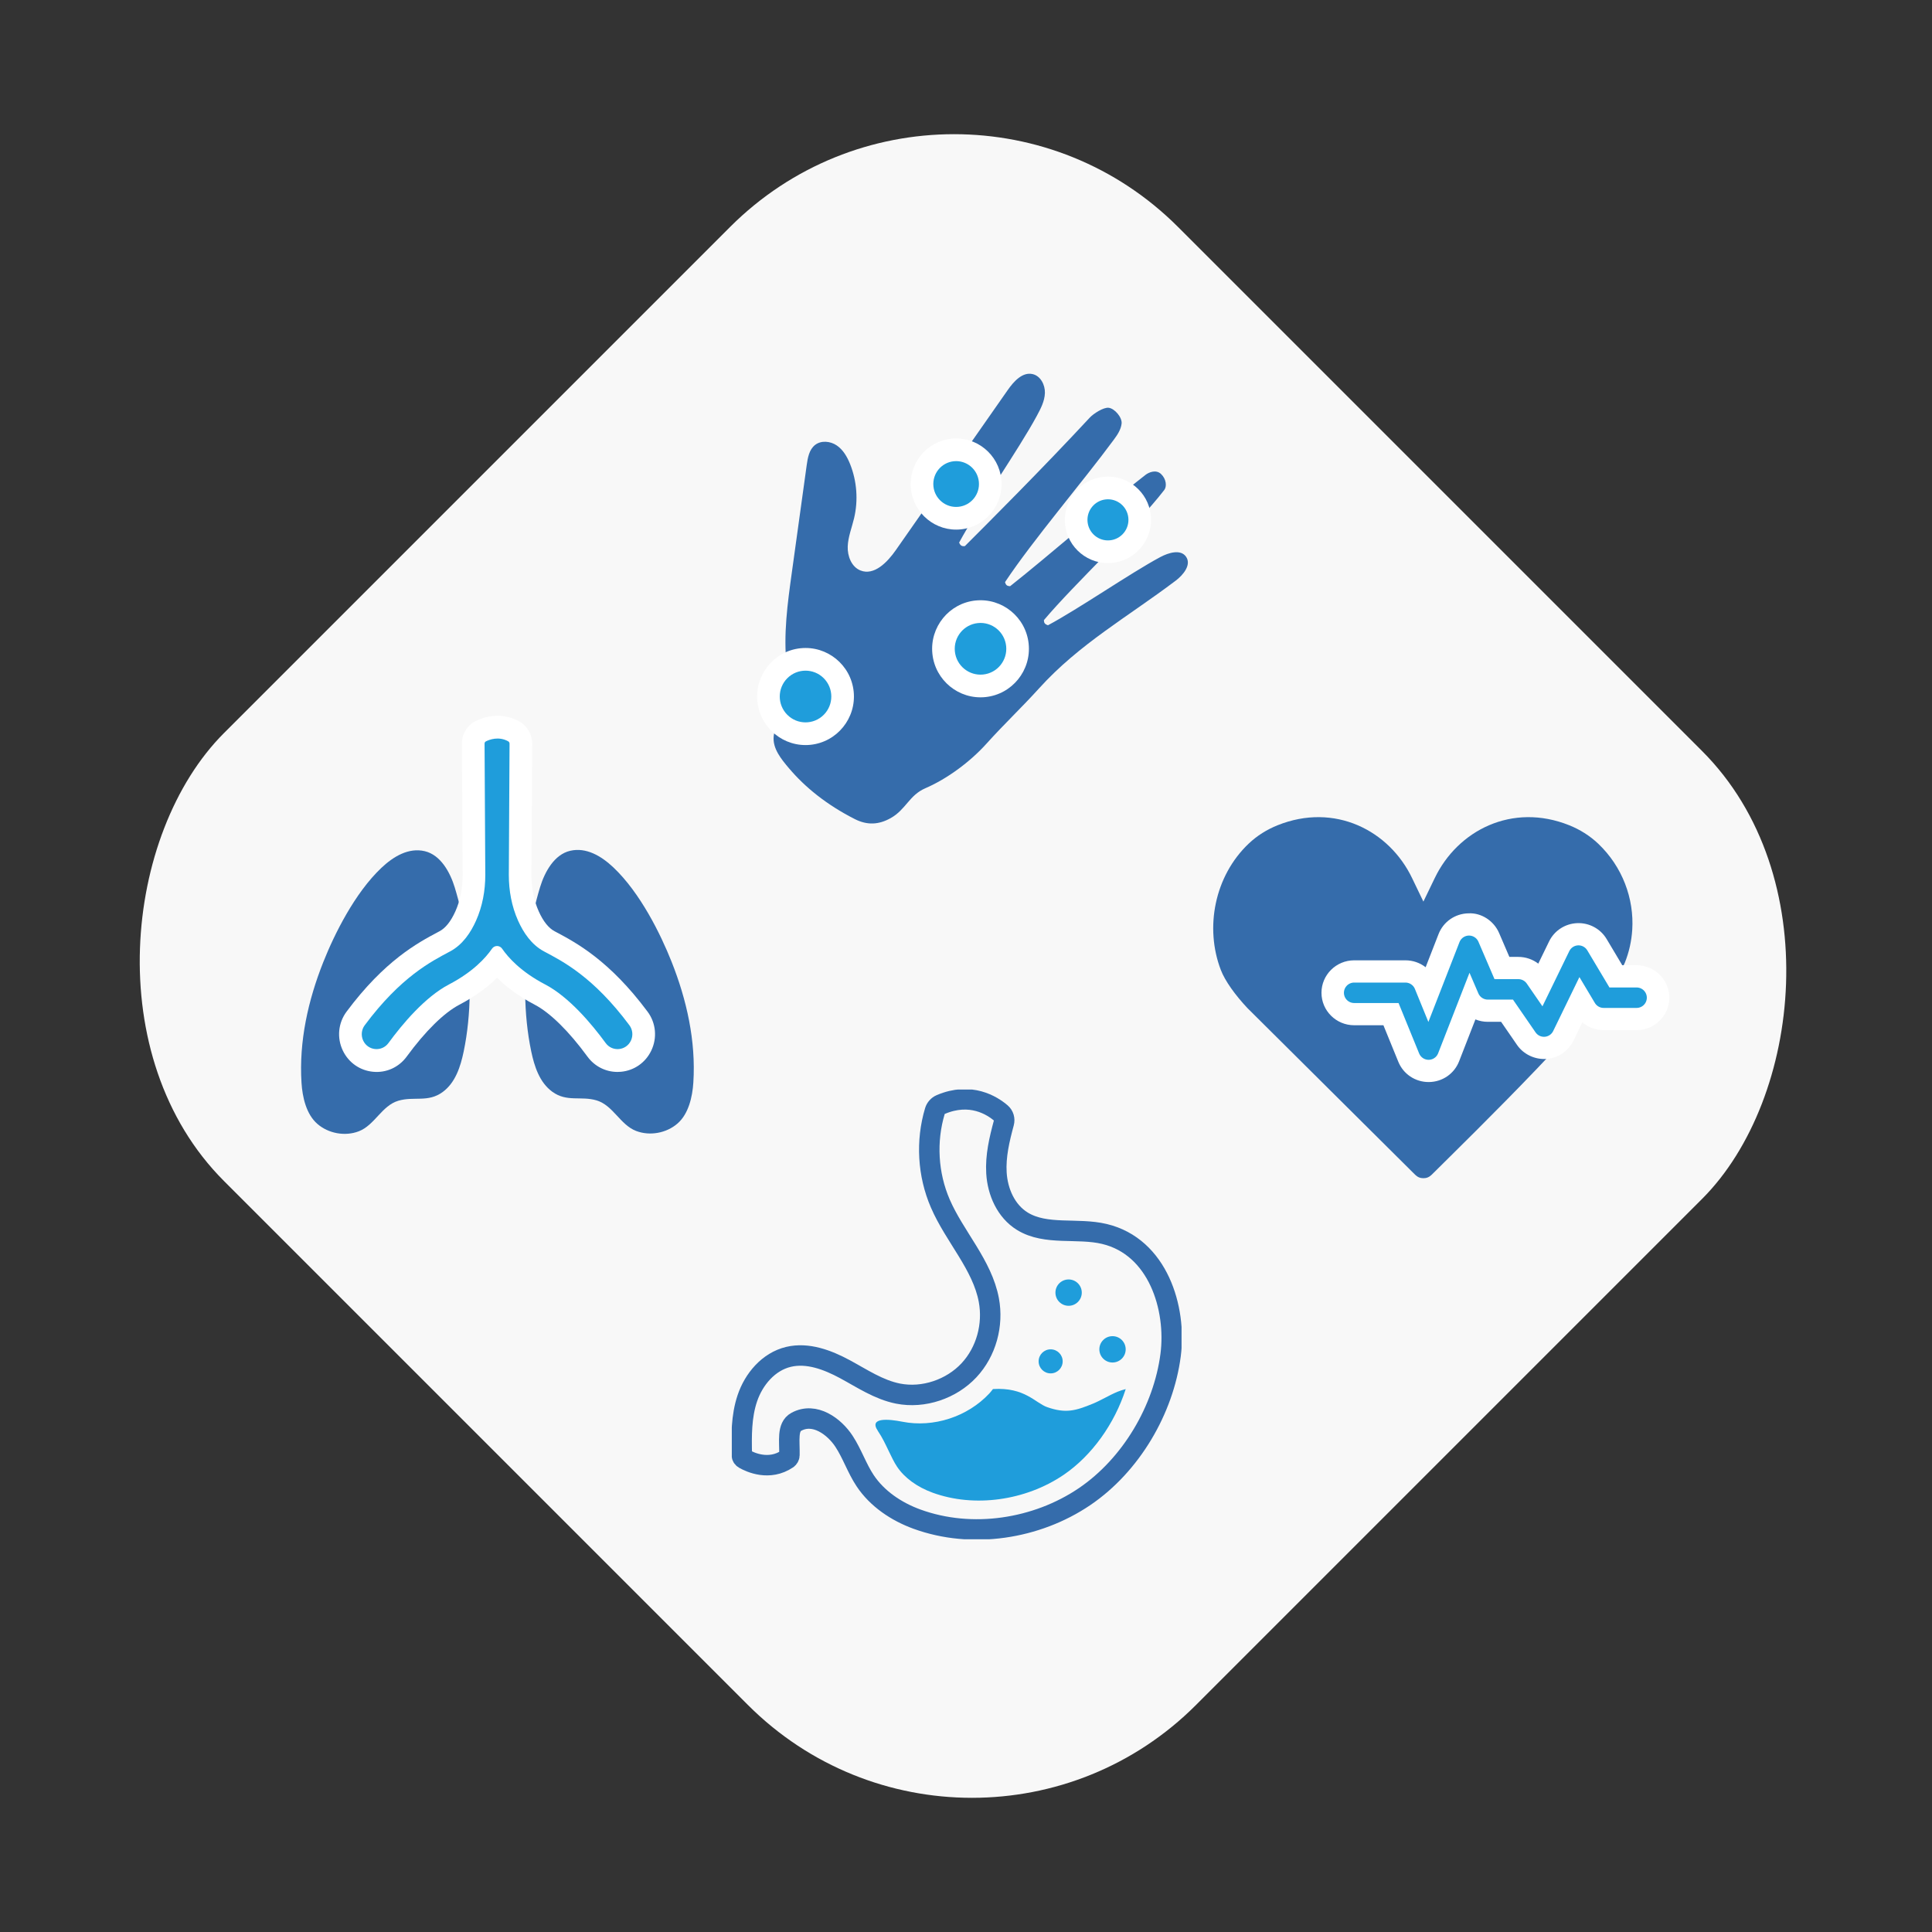 <svg width="305" height="305" viewBox="0 0 305 305" fill="none" xmlns="http://www.w3.org/2000/svg">
<rect x="0" y="0" width="305" height="305" fill="#333333" stroke="none"/>
<rect x="150.614" y="0.472" width="217" height="213" rx="50" transform="rotate(45 150.614 0.472)" fill="#F8F8F8"/>
<g clip-path="url(#clip0_3851_57)">
<path d="M124.304 230.305C124.496 230.176 124.62 229.95 124.625 229.724C124.675 227.469 124.22 225.273 125.714 224.458C128.613 222.877 131.722 225.22 133.232 227.519C134.534 229.5 135.269 231.788 136.584 233.761C138.472 236.592 141.481 238.628 144.752 239.82C153.457 242.992 163.673 241.383 171.208 236.277C178.587 231.276 183.68 222.524 184.8 213.934C185.766 206.522 182.806 196.823 174.353 194.803C170.068 193.779 165.133 195.084 161.409 192.801C158.801 191.203 157.484 188.141 157.307 185.172C157.145 182.497 157.775 179.85 158.478 177.249C158.628 176.694 158.462 176.102 158.017 175.72C156.626 174.528 153.224 172.36 148.51 174.371C148.069 174.558 147.727 174.946 147.593 175.391C146.162 180.163 146.461 185.401 148.442 189.989C150.705 195.231 155.072 199.664 156.108 205.251C156.832 209.153 155.718 213.385 152.959 216.334C150.2 219.283 145.807 220.804 141.768 220.003C138.715 219.396 136.091 217.609 133.374 216.144C130.655 214.679 127.502 213.483 124.477 214.206C121.302 214.966 118.99 217.744 117.982 220.735C117.012 223.608 117.038 226.686 117.11 229.711C117.117 229.953 117.241 230.169 117.457 230.294C118.443 230.858 121.434 232.247 124.306 230.307L124.304 230.305Z" stroke="#356CAB" stroke-width="3.23" stroke-linecap="round" stroke-linejoin="round"/>
<path d="M138.575 225.878C139.309 226.959 139.814 228.055 140.317 229.107C140.747 230.002 141.151 230.849 141.619 231.549C142.786 233.298 144.783 234.756 147.245 235.652C153.767 238.03 161.867 236.928 167.888 232.848C172.383 229.8 175.956 224.751 177.713 219.293C177.266 219.406 176.824 219.545 176.403 219.719C175.082 220.271 173.867 221.04 172.544 221.589C169.742 222.747 168.224 223.144 165.35 222.155C163.434 221.495 161.817 218.972 156.76 219.285C156.566 219.521 156.386 219.766 156.177 219.988C152.738 223.667 147.356 225.412 142.455 224.444C140.356 224.026 137.101 223.697 138.58 225.878H138.575Z" fill="#1F9DDB"/>
<path d="M167.762 214.914C167.762 215.963 166.912 216.813 165.863 216.813C164.815 216.813 163.965 215.963 163.965 214.914C163.965 213.866 164.815 213.016 165.863 213.016C166.912 213.016 167.762 213.866 167.762 214.914Z" fill="#1F9DDB"/>
<path d="M170.778 204.064C170.778 205.213 169.847 206.143 168.698 206.143C167.549 206.143 166.619 205.213 166.619 204.064C166.619 202.915 167.549 201.984 168.698 201.984C169.847 201.984 170.778 202.915 170.778 204.064Z" fill="#1F9DDB"/>
<path d="M177.71 213.016C177.71 214.164 176.779 215.095 175.63 215.095C174.482 215.095 173.551 214.164 173.551 213.016C173.551 211.867 174.482 210.936 175.63 210.936C176.779 210.936 177.71 211.867 177.71 213.016Z" fill="#1F9DDB"/>
</g>
<g clip-path="url(#clip1_3851_57)">
<path d="M185.591 91.68C186.803 90.764 188.103 89.178 187.256 87.912C186.416 86.656 184.481 87.242 183.15 87.956C178.469 90.469 170.265 96.133 165.446 98.705C165.247 98.643 165.046 98.563 164.915 98.382C164.809 98.236 164.818 98.064 164.798 97.897C169.82 91.953 179.123 83.4 183.8 77.353C184.218 76.813 184.142 75.642 183.295 74.833C182.524 74.095 181.407 74.526 180.824 74.977C174.924 79.537 165.483 87.792 159.461 92.545C159.274 92.525 159.083 92.516 158.926 92.389C158.77 92.263 158.718 92.078 158.659 91.901C163.103 85.211 170.914 76.094 175.814 69.443C176.387 68.666 176.959 67.829 177.065 66.87C177.172 65.911 175.99 64.507 175.037 64.376C174.213 64.261 172.606 65.317 172.04 65.926C164.556 73.989 156.126 82.407 152.319 86.216C152.137 86.223 151.952 86.244 151.784 86.147C151.594 86.037 151.497 85.85 151.412 85.662C154.42 80.084 160.826 70.943 163.67 65.669C164.283 64.534 164.911 63.347 164.957 62.056C165.003 60.766 164.277 59.35 163.023 59.059C161.405 58.683 160.035 60.221 159.082 61.584C153.194 70.005 147.308 78.427 141.42 86.848C140.088 88.756 138.005 90.914 135.844 90.06C134.425 89.498 133.77 87.793 133.828 86.264C133.887 84.736 134.484 83.287 134.835 81.799C135.503 78.977 135.278 75.948 134.2 73.257C133.745 72.123 133.106 71.008 132.098 70.322C131.089 69.635 129.64 69.488 128.678 70.239C127.743 70.967 127.513 72.266 127.351 73.442C126.568 79.097 125.784 84.754 125.001 90.41C124.325 95.282 123.649 100.217 124.191 105.107C124.445 107.397 124.951 109.801 124.094 111.94C123.503 113.414 122.29 114.666 122.138 116.247C121.954 118.165 123.322 119.831 124.566 121.298C127.072 124.253 130.459 127.029 134.943 129.305C136.905 130.302 138.726 130.209 140.607 129.154C143.027 127.797 143.521 125.542 146.089 124.434C149.566 122.935 153.177 120.24 155.73 117.405C158.539 114.285 161.238 111.755 164.058 108.644C170.397 101.644 178.057 97.371 185.587 91.68H185.591Z" fill="#356CAB"/>
<path d="M126.386 102.335C122.196 102.767 119.136 106.538 119.568 110.743C119.998 114.946 123.759 118.013 127.95 117.581C132.139 117.149 135.198 113.379 134.768 109.176C134.337 104.972 130.578 101.903 126.387 102.337L126.386 102.335Z" fill="white"/>
<path d="M154.01 94.799C149.82 95.231 146.762 99.002 147.194 103.208C147.624 107.41 151.383 110.477 155.574 110.045C159.765 109.614 162.822 105.843 162.392 101.64C161.961 97.436 158.202 94.368 154.011 94.801L154.01 94.799Z" fill="white"/>
<path d="M174.212 75.276C170.479 75.662 167.753 79.023 168.137 82.767C168.521 86.512 171.87 89.244 175.605 88.859C179.337 88.474 182.063 85.115 181.679 81.37C181.295 77.625 177.946 74.891 174.212 75.276Z" fill="white"/>
<path d="M158.079 75.676C157.673 71.728 154.144 68.847 150.209 69.254C146.274 69.659 143.402 73.201 143.808 77.149C144.214 81.096 147.743 83.977 151.678 83.57C155.613 83.165 158.485 79.623 158.079 75.676Z" fill="white"/>
<path d="M130.045 112.844C131.634 111.25 131.634 108.665 130.045 107.071C128.456 105.477 125.879 105.477 124.29 107.071C122.701 108.665 122.701 111.25 124.29 112.844C125.879 114.438 128.456 114.438 130.045 112.844Z" fill="#1F9DDB"/>
<path d="M158.839 102.005C159.069 104.248 157.443 106.253 155.208 106.484C152.973 106.714 150.974 105.083 150.744 102.841C150.515 100.599 152.14 98.594 154.375 98.363C156.61 98.132 158.61 99.763 158.839 102.005Z" fill="#1F9DDB"/>
<path d="M178.128 81.735C178.312 83.518 177.017 85.113 175.241 85.296C173.462 85.48 171.873 84.182 171.691 82.399C171.508 80.617 172.802 79.021 174.579 78.839C176.357 78.655 177.946 79.953 178.128 81.735Z" fill="#1F9DDB"/>
<path d="M154.528 76.042C154.732 78.029 153.293 79.804 151.312 80.008C149.332 80.213 147.562 78.769 147.359 76.782C147.155 74.795 148.594 73.02 150.575 72.816C152.555 72.612 154.324 74.056 154.528 76.042Z" fill="#1F9DDB"/>
</g>
<g clip-path="url(#clip2_3851_57)">
<path d="M82.906 156.755C82.846 151.047 83.686 145.194 85.27 140.025C85.989 137.676 87.483 134.897 90.018 134.311C92.538 133.727 94.921 135.127 96.845 136.948C101.042 140.918 104.262 147.391 106.032 151.857C108.4 157.828 109.876 164.321 109.457 170.89C109.312 173.153 108.71 175.843 106.958 177.366C105.202 178.893 102.579 179.369 100.42 178.539C97.898 177.568 96.792 174.492 94.172 173.714C91.709 172.982 89.49 174.032 87.179 172.343C85.162 170.87 84.352 168.322 83.856 165.946C83.247 163.02 82.94 159.912 82.906 156.759V156.755Z" fill="#356CAB"/>
<path d="M74.149 156.813C74.209 151.105 73.37 145.252 71.785 140.084C71.066 137.734 69.573 134.957 67.038 134.369C64.517 133.785 62.135 135.185 60.21 137.006C56.013 140.976 52.794 147.449 51.023 151.915C48.656 157.884 47.18 164.378 47.599 170.947C47.743 173.21 48.346 175.9 50.098 177.423C51.854 178.95 54.477 179.426 56.636 178.596C59.158 177.625 60.264 174.549 62.883 173.771C65.346 173.039 67.566 174.089 69.877 172.4C71.894 170.927 72.704 168.379 73.2 166.002C73.809 163.077 74.116 159.968 74.149 156.815V156.813Z" fill="#356CAB"/>
<path d="M102.229 159.708C96.202 151.611 90.947 148.82 87.809 147.151L87.552 147.015C86.6 146.508 85.758 145.45 85.049 143.872C84.287 142.174 83.901 140.239 83.901 138.137L84.017 117.424C84.026 115.951 83.239 114.594 81.961 113.882L81.954 113.878C79.877 112.725 77.314 112.708 75.093 113.829C73.743 114.514 72.912 115.889 72.922 117.415L73.038 138.117C73.038 140.236 72.652 142.173 71.89 143.872C71.18 145.45 70.339 146.508 69.387 147.015L69.132 147.151C65.992 148.819 60.738 151.611 54.709 159.71C53.383 161.49 53.159 163.847 54.123 165.855C55.033 167.752 56.815 169.002 58.897 169.197C60.976 169.399 62.961 168.498 64.204 166.8C67.14 162.789 70.095 159.878 72.527 158.607C75.156 157.232 77.079 155.73 78.469 154.354C79.86 155.729 81.783 157.231 84.413 158.607C86.847 159.878 89.802 162.787 92.738 166.8C93.867 168.343 95.609 169.223 97.481 169.223C97.668 169.223 97.855 169.215 98.044 169.197C100.125 169.002 101.908 167.752 102.816 165.855C103.778 163.846 103.556 161.492 102.232 159.71L102.229 159.708Z" fill="white"/>
<path d="M80.228 117.029C80.358 117.101 80.441 117.25 80.441 117.4L80.326 138.117C80.326 140.606 80.777 143.092 81.791 145.353C82.62 147.201 83.887 149.134 85.881 150.195C88.833 151.767 93.659 154.193 99.37 161.865C99.888 162.562 99.971 163.507 99.596 164.291C98.831 165.889 96.66 166.091 95.616 164.663C93.415 161.656 89.838 157.387 86.06 155.412C82.24 153.414 80.239 151.179 79.27 149.77C79.076 149.487 78.772 149.344 78.47 149.343C78.165 149.343 77.863 149.486 77.669 149.77C76.7 151.179 74.701 153.414 70.879 155.412C67.101 157.387 63.525 161.657 61.323 164.663C60.279 166.091 58.108 165.889 57.343 164.291C56.968 163.507 57.05 162.562 57.569 161.865C63.28 154.193 68.105 151.767 71.058 150.195C73.051 149.134 74.318 147.201 75.147 145.353C76.161 143.092 76.612 140.606 76.612 138.117L76.497 117.393C76.497 117.246 76.572 117.109 76.702 117.043C77.233 116.773 78.709 116.187 80.229 117.029H80.228Z" fill="#1F9DDB"/>
</g>
<g clip-path="url(#clip3_3851_57)">
<path d="M257.678 146.801C257.991 141.85 256.124 136.818 252.298 133.184C250.969 131.923 249.401 130.951 247.732 130.281C238.722 126.669 230.101 131.089 226.487 138.648L224.708 142.332L222.934 138.648C219.32 131.088 210.699 126.669 201.689 130.281C200.02 130.95 198.452 131.921 197.124 133.184C191.732 138.304 190.171 146.451 192.726 153.117C193.395 154.864 194.991 157.079 196.928 159.143L223.406 185.455C223.786 185.83 224.227 186.01 224.711 185.999C225.194 186.01 225.635 185.83 226.015 185.455C232.073 179.434 254.073 158.025 256.503 151.989C257.178 150.314 257.565 148.562 257.677 146.799L257.678 146.801Z" fill="#356CAB"/>
<path d="M258.367 152.379H256.103L253.638 148.248C252.671 146.618 250.869 145.652 248.974 145.735C247.07 145.816 245.373 146.923 244.547 148.627L242.845 152.127C241.955 151.447 240.852 151.064 239.698 151.064H238.28L236.661 147.298C235.82 145.343 233.834 144.077 231.824 144.187C229.715 144.223 227.862 145.51 227.101 147.461L225.062 152.695C224.175 152.003 223.06 151.604 221.874 151.604H213.778C210.933 151.604 208.618 153.903 208.618 156.728C208.618 159.554 210.933 161.853 213.778 161.853H218.396L220.748 167.617C221.541 169.562 223.419 170.819 225.532 170.819H225.573C227.704 170.802 229.577 169.515 230.345 167.543L232.92 160.932C233.528 161.178 234.189 161.312 234.872 161.312H236.976L239.49 164.961C240.517 166.448 242.302 167.294 244.133 167.173C245.963 167.036 247.595 165.931 248.393 164.291L249.804 161.39C250.727 162.175 251.919 162.628 253.164 162.628H258.367C261.213 162.628 263.528 160.33 263.528 157.504C263.528 154.679 261.213 152.38 258.367 152.38V152.379Z" fill="white"/>
<path d="M213.777 156.73H221.872L225.53 165.694L231.913 149.31L234.87 156.188H239.697L243.744 162.062L249.193 150.855L253.162 157.503H258.366" stroke="#1F9DDB" stroke-width="3.23" stroke-linecap="round" stroke-linejoin="round"/>
</g>
<defs>
<clipPath id="clip0_3851_57">
<rect width="71" height="71" fill="white" transform="translate(115.528 172)"/>
</clipPath>
<clipPath id="clip1_3851_57">
<rect width="68" height="71" fill="white" transform="translate(119.528 59)"/>
</clipPath>
<clipPath id="clip2_3851_57">
<rect width="62" height="66" fill="white" transform="translate(47.528 113)"/>
</clipPath>
<clipPath id="clip3_3851_57">
<rect width="72" height="57" fill="white" transform="translate(191.528 129)"/>
</clipPath>
</defs>
</svg>
